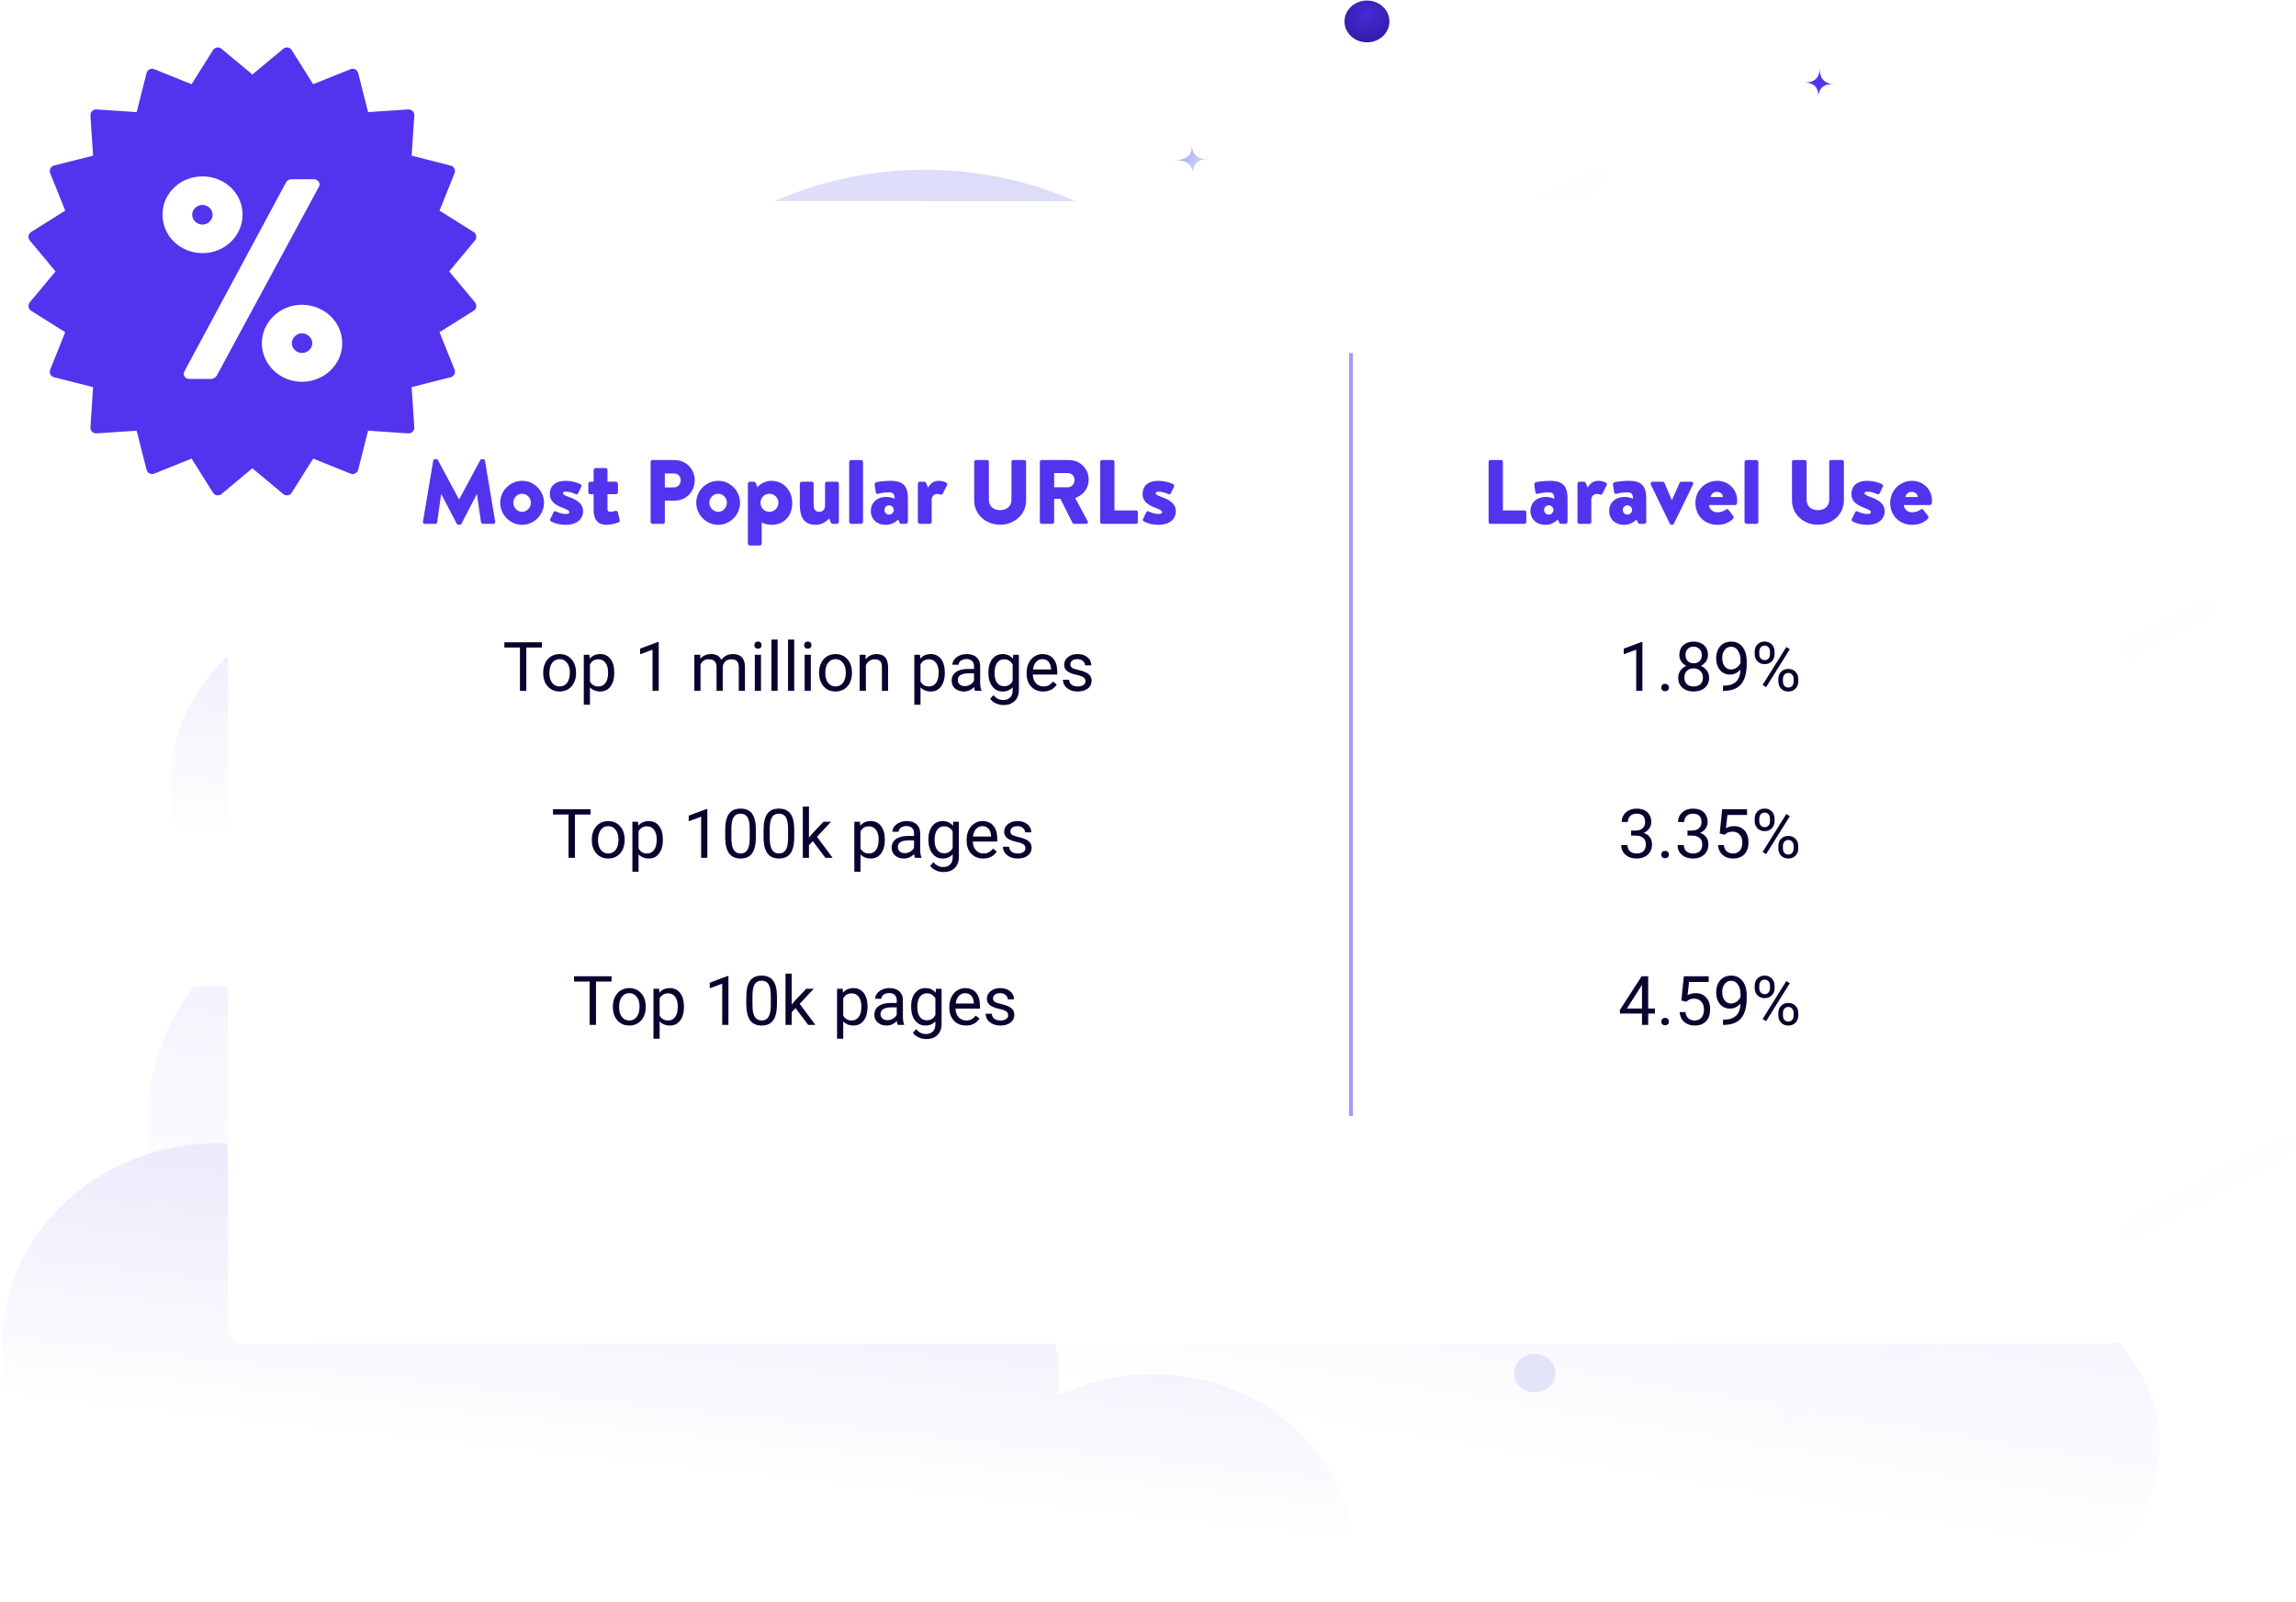 <?xml version="1.0" encoding="UTF-8"?> <svg xmlns="http://www.w3.org/2000/svg" width="605" height="422" viewBox="0 0 605 422" fill="none"><path d="M337.047 391.008C328.262 396.352 317.7 399.461 306.405 399.461C280.888 399.461 259.45 383.722 252.652 362.057C243.345 364.583 233.515 365.943 223.266 365.943C195.239 365.943 169.931 355.645 151.212 338.935C139.29 349.816 122.976 356.52 104.989 356.52C68.596 356.52 39 329.123 39 295.217C39 261.408 68.491 233.914 104.989 233.914C112.1 233.914 119.002 234.983 125.486 236.926C139.813 199.717 178.193 173 223.266 173C280.575 173 327.112 216.135 327.112 269.472C327.112 279.187 325.543 288.513 322.719 297.354C336.837 301.337 348.655 310.275 355.661 322.031C371.034 305.515 393.832 295.12 419.14 295.12C443.298 295.12 465.05 304.641 480.423 319.796C485.965 313.87 494.122 310.081 503.221 310.081C519.848 310.081 533.339 322.614 533.339 338.061C533.339 338.741 533.339 339.421 533.234 340.198C553.627 343.987 569 360.6 569 380.71C569 403.541 549.13 422 524.554 422C512.319 422 501.338 417.434 493.286 410.05L337.047 391.008Z" fill="url(#paint0_linear)"></path><path d="M353.773 135.377C357.44 135.377 360.412 132.615 360.412 129.209C360.412 125.803 357.44 123.042 353.773 123.042C350.106 123.042 347.133 125.803 347.133 129.209C347.133 132.615 350.106 135.377 353.773 135.377Z" fill="url(#paint1_radial)"></path><g opacity="0.1"><path opacity="0.1" d="M601.787 299.479C601.266 299.479 600.746 299.6 600.225 299.842L411.317 401.786C410.015 402.512 409.494 404.084 410.275 405.414C411.056 406.623 412.749 407.107 414.181 406.381L603.089 304.437C604.391 303.712 604.912 302.139 604.131 300.809C603.61 300.084 602.698 299.6 601.787 299.479Z" fill="url(#paint2_linear)"></path></g><g opacity="0.1"><path opacity="0.1" d="M420.951 44.437C420.43 44.437 419.909 44.558 419.388 44.8L230.35 146.744C229.048 147.47 228.527 149.042 229.308 150.372C230.09 151.581 231.782 152.065 233.214 151.339L422.122 49.395C423.424 48.67 423.945 47.098 423.164 45.767C422.773 44.921 421.862 44.558 420.951 44.437Z" fill="url(#paint3_linear)"></path></g><path fill-rule="evenodd" clip-rule="evenodd" d="M479.557 18C479.427 20.66 480.728 22.112 483.593 22.233C480.728 21.87 479.166 23.079 479.036 25.981C479.427 23.2 478.125 21.628 475 21.749C478.125 21.87 479.427 20.54 479.557 18Z" fill="#5333ED"></path><path fill-rule="evenodd" clip-rule="evenodd" d="M309.898 42.26C312.763 42.019 314.195 40.809 314.065 38.028C314.065 40.688 315.497 42.019 318.621 41.898C315.627 41.898 314.065 43.228 314.455 46.13C314.195 43.228 312.502 42.139 309.898 42.26Z" fill="url(#paint4_linear)"></path><path d="M395.304 306.977C395.565 306.493 395.304 305.888 394.784 305.526C394.263 305.284 393.612 305.526 393.221 306.009C392.961 306.493 393.221 307.098 393.742 307.46C394.393 307.702 395.044 307.581 395.304 306.977Z" fill="#5333ED" fill-opacity="0.4"></path><path d="M133.879 235.749C142.292 235.749 149.111 229.414 149.111 221.6C149.111 213.786 142.292 207.451 133.879 207.451C125.466 207.451 118.646 213.786 118.646 221.6C118.646 229.414 125.466 235.749 133.879 235.749Z" fill="#CBD0F7" fill-opacity="0.3"></path><path d="M357.158 414V411.581C357.158 384.251 333.202 362 303.779 362C294.535 362 285.943 364.177 278.392 367.925C278.912 365.991 279.173 364.056 279.173 362C279.173 347.005 266.154 334.912 250.01 334.912C244.932 334.912 240.245 336.121 236.079 338.177C224.232 302.865 188.82 277.228 146.898 277.228C125.416 277.228 105.757 284 90.004 295.246C87.661 291.256 83.234 288.595 78.027 288.595C70.475 288.595 64.487 294.279 64.487 301.172V301.535C62.143 301.293 59.8 301.172 57.456 301.172C26.08 301.172 0.562 324.874 0.562 354.018V414H357.158Z" fill="url(#paint5_linear)"></path><path d="M316.147 349.302C319.455 349.302 322.136 346.812 322.136 343.739C322.136 340.667 319.455 338.177 316.147 338.177C312.839 338.177 310.158 340.667 310.158 343.739C310.158 346.812 312.839 349.302 316.147 349.302Z" fill="url(#paint6_linear)"></path><path d="M257.691 225.591C260.064 225.591 261.987 223.804 261.987 221.6C261.987 219.396 260.064 217.609 257.691 217.609C255.318 217.609 253.395 219.396 253.395 221.6C253.395 223.804 255.318 225.591 257.691 225.591Z" fill="#CFCEF8" fill-opacity="0.4"></path><path d="M404.417 366.837C407.437 366.837 409.885 364.563 409.885 361.758C409.885 358.953 407.437 356.679 404.417 356.679C401.397 356.679 398.949 358.953 398.949 361.758C398.949 364.563 401.397 366.837 404.417 366.837Z" fill="#CBD0F7" fill-opacity="0.5"></path><path d="M345.269 239.271C337.43 244.039 328.005 246.813 317.926 246.813C295.155 246.813 276.024 232.768 269.958 213.435C261.653 215.689 252.88 216.903 243.735 216.903C218.724 216.903 196.14 207.713 179.436 192.802C168.797 202.512 154.239 208.494 138.187 208.494C105.711 208.494 79.301 184.046 79.301 153.789C79.301 123.619 105.618 99.084 138.187 99.084C144.533 99.084 150.692 100.038 156.478 101.771C169.263 68.567 203.513 44.726 243.735 44.726C294.875 44.726 336.404 83.219 336.404 130.814C336.404 139.484 335.004 147.807 332.484 155.696C345.083 159.251 355.628 167.227 361.881 177.717C375.599 162.979 395.943 153.702 418.527 153.702C440.085 153.702 459.496 162.198 473.214 175.723C478.16 170.434 485.439 167.053 493.559 167.053C508.397 167.053 520.435 178.237 520.435 192.022C520.435 192.628 520.435 193.235 520.342 193.929C538.54 197.31 552.258 212.135 552.258 230.081C552.258 250.454 534.527 266.927 512.596 266.927C501.678 266.927 491.879 262.852 484.693 256.263L345.269 239.271Z" fill="url(#paint7_linear)"></path><path d="M360.195 11.152C363.467 11.152 366.12 8.688 366.12 5.648C366.12 2.609 363.467 0.145 360.195 0.145C356.922 0.145 354.27 2.609 354.27 5.648C354.27 8.688 356.922 11.152 360.195 11.152Z" fill="url(#paint8_radial)"></path><g opacity="0.1"><path opacity="0.1" d="M581.517 157.592C581.052 157.592 580.587 157.7 580.122 157.916L411.546 248.888C410.384 249.536 409.919 250.939 410.617 252.126C411.314 253.205 412.824 253.636 414.102 252.989L582.678 162.017C583.84 161.369 584.305 159.966 583.608 158.779C583.143 158.132 582.33 157.7 581.517 157.592Z" fill="url(#paint9_linear)"></path></g><path d="M363.216 259.788V257.629C363.216 233.241 341.839 213.384 315.582 213.384C307.333 213.384 299.666 215.327 292.927 218.672C293.392 216.945 293.624 215.219 293.624 213.384C293.624 200.003 282.006 189.211 267.6 189.211C263.069 189.211 258.886 190.29 255.169 192.125C244.596 160.614 212.996 137.736 175.586 137.736C156.416 137.736 138.873 143.779 124.815 153.815C122.724 150.254 118.774 147.88 114.127 147.88C107.388 147.88 102.044 152.952 102.044 159.103V159.427C99.953 159.211 97.862 159.103 95.77 159.103C67.771 159.103 45 180.254 45 206.262V259.788H363.216Z" fill="url(#paint10_linear)"></path><g filter="url(#filter0_dd)"><rect x="60" y="43" width="500" height="301" rx="4" fill="white"></rect></g><path d="M111.442 137.472C111.394 137.784 111.61 138 111.898 138H114.73C114.97 138 115.162 137.808 115.186 137.616L116.242 130.2H116.29L120.346 137.976C120.418 138.12 120.61 138.24 120.754 138.24H121.186C121.306 138.24 121.522 138.12 121.594 137.976L125.626 130.2H125.674L126.754 137.616C126.778 137.808 126.994 138 127.21 138H130.042C130.33 138 130.546 137.784 130.498 137.472L127.786 121.344C127.762 121.128 127.546 120.96 127.354 120.96H126.97C126.85 120.96 126.634 121.056 126.562 121.2L120.994 131.568H120.946L115.378 121.2C115.306 121.056 115.09 120.96 114.97 120.96H114.586C114.394 120.96 114.178 121.128 114.154 121.344L111.442 137.472ZM131.801 132.432C131.801 135.6 134.417 138.264 137.585 138.264C140.753 138.264 143.345 135.6 143.345 132.432C143.345 129.312 140.753 126.672 137.585 126.672C134.417 126.672 131.801 129.312 131.801 132.432ZM135.257 132.432C135.257 131.16 136.289 130.08 137.585 130.08C138.857 130.08 139.889 131.16 139.889 132.432C139.889 133.728 138.857 134.832 137.585 134.832C136.289 134.832 135.257 133.728 135.257 132.432ZM149.131 138.264C152.083 138.264 153.643 136.656 153.643 134.736C153.643 132.504 151.819 131.616 149.587 130.8C148.795 130.512 148.339 130.272 148.339 129.984C148.339 129.696 148.507 129.528 149.131 129.528C150.019 129.528 150.979 129.84 151.723 130.2C151.939 130.296 152.227 130.2 152.299 130.008L153.163 128.232C153.307 127.944 153.163 127.656 152.875 127.512C152.035 127.08 150.523 126.672 149.083 126.672C146.203 126.672 144.883 128.136 144.883 130.128C144.883 131.904 145.987 132.888 148.123 133.728C149.419 134.232 150.019 134.52 150.019 134.88C150.019 135.144 149.899 135.408 149.179 135.408C148.171 135.408 147.331 135.144 146.443 134.712C146.203 134.592 145.939 134.76 145.867 134.952L144.979 136.776C144.859 137.016 144.931 137.208 145.171 137.352C145.891 137.784 147.331 138.264 149.131 138.264ZM156.419 134.4C156.419 136.92 157.643 138.264 159.755 138.264C160.931 138.264 162.179 137.952 162.923 137.64C163.235 137.496 163.355 137.352 163.283 137.016L162.803 134.928C162.731 134.64 162.467 134.52 162.179 134.592C161.915 134.664 161.195 134.832 160.811 134.832C160.331 134.832 160.067 134.592 160.067 134.064V130.2H162.299C162.587 130.2 162.827 129.96 162.827 129.672V127.44C162.827 127.128 162.587 126.912 162.299 126.912H160.067V123.84C160.067 123.552 159.851 123.312 159.587 123.312H156.947C156.659 123.312 156.419 123.552 156.419 123.84V126.912H155.507C155.243 126.912 155.027 127.128 155.027 127.44V129.672C155.027 129.96 155.243 130.2 155.507 130.2H156.419V134.4ZM171.439 137.544C171.439 137.784 171.631 138 171.895 138H174.727C174.967 138 175.183 137.784 175.183 137.544V131.904H177.703C180.847 131.904 183.055 129.48 183.055 126.504C183.055 123.6 180.847 121.2 177.679 121.2H171.895C171.631 121.2 171.439 121.416 171.439 121.656V137.544ZM175.183 128.4V124.728H177.607C178.639 124.728 179.359 125.496 179.359 126.504C179.359 127.584 178.639 128.4 177.607 128.4H175.183ZM183.458 132.432C183.458 135.6 186.074 138.264 189.242 138.264C192.41 138.264 195.002 135.6 195.002 132.432C195.002 129.312 192.41 126.672 189.242 126.672C186.074 126.672 183.458 129.312 183.458 132.432ZM186.914 132.432C186.914 131.16 187.946 130.08 189.242 130.08C190.514 130.08 191.546 131.16 191.546 132.432C191.546 133.728 190.514 134.832 189.242 134.832C187.946 134.832 186.914 133.728 186.914 132.432ZM200.715 137.616C201.075 137.88 202.203 138.264 203.283 138.264C206.235 138.264 208.755 136.344 208.755 132.432C208.755 129.264 206.427 126.672 203.307 126.672C200.859 126.672 199.563 128.376 199.563 128.376L199.251 127.464C199.155 127.176 198.939 126.912 198.675 126.912H197.595C197.307 126.912 197.067 127.176 197.067 127.44V143.184C197.067 143.472 197.307 143.712 197.595 143.712H200.187C200.475 143.712 200.715 143.472 200.715 143.184V137.616ZM200.403 132.456C200.403 131.136 201.387 130.08 202.755 130.08C204.075 130.08 205.107 131.136 205.107 132.456C205.107 133.8 204.075 134.832 202.755 134.832C201.387 134.832 200.403 133.8 200.403 132.456ZM210.752 132.984C210.752 136.128 211.76 138.264 215 138.264C216.656 138.264 217.832 137.28 218.504 136.584L218.888 137.616C218.984 137.808 219.176 138 219.416 138H220.52C220.808 138 221.048 137.76 221.048 137.472V127.44C221.048 127.128 220.808 126.912 220.52 126.912H218C217.736 126.912 217.4 126.984 217.4 127.44V133.104C217.4 134.088 216.968 134.832 215.888 134.832C214.76 134.832 214.4 134.16 214.4 132.912V127.44C214.4 127.128 214.16 126.912 213.872 126.912H211.256C210.992 126.912 210.752 127.128 210.752 127.44V132.984ZM223.763 137.472C223.763 137.76 224.003 138 224.291 138H226.883C227.171 138 227.411 137.76 227.411 137.472V121.728C227.411 121.464 227.171 121.2 226.883 121.2H224.291C224.003 121.2 223.763 121.464 223.763 121.728V137.472ZM229.466 134.616C229.466 136.824 231.122 138.264 233.306 138.264C235.058 138.264 235.994 137.472 236.666 136.896L237.026 137.64C237.17 137.952 237.362 138 237.53 138H238.706C238.97 138 239.234 137.76 239.234 137.472V131.352C239.234 128.064 238.034 126.672 234.602 126.672C233.114 126.672 231.17 126.936 230.906 127.032C230.666 127.104 230.402 127.32 230.474 127.8L230.738 129.504C230.786 129.912 230.978 130.224 231.41 130.08C232.13 129.864 233.426 129.696 234.194 129.696C235.49 129.696 235.73 130.32 235.73 131.4C235.73 131.4 234.794 130.92 233.546 130.92C231.026 130.92 229.466 132.48 229.466 134.616ZM233.042 134.352C233.042 133.704 233.594 133.128 234.266 133.128C234.938 133.128 235.514 133.704 235.514 134.352C235.514 135.024 234.938 135.576 234.266 135.576C233.594 135.576 233.042 135.024 233.042 134.352ZM241.856 137.472C241.856 137.76 242.096 138 242.384 138H244.904C245.312 138 245.504 137.808 245.504 137.472V131.664C245.504 130.728 246.128 130.128 246.968 130.128C247.208 130.128 247.616 130.224 247.808 130.296C248.12 130.416 248.312 130.248 248.432 130.032L249.536 127.848C249.656 127.632 249.656 127.392 249.464 127.248C249.056 126.936 248.312 126.672 247.304 126.672C245.864 126.672 245.024 127.584 244.544 128.472L244.04 127.248C243.968 127.056 243.824 126.912 243.536 126.912H242.384C242.096 126.912 241.856 127.128 241.856 127.44V137.472ZM256.701 131.856C256.701 135.504 259.749 138.24 263.517 138.24C267.309 138.24 270.381 135.504 270.381 131.856V121.656C270.381 121.416 270.165 121.2 269.925 121.2H266.973C266.709 121.2 266.517 121.416 266.517 121.656V131.664C266.517 133.416 265.245 134.4 263.517 134.4C261.813 134.4 260.565 133.416 260.565 131.664V121.656C260.565 121.416 260.373 121.2 260.109 121.2H257.157C256.917 121.2 256.701 121.416 256.701 121.656V131.856ZM274.001 137.544C274.001 137.784 274.193 138 274.457 138H277.313C277.553 138 277.769 137.784 277.769 137.544V131.424H279.425L282.617 137.784C282.665 137.88 282.809 138 283.001 138H286.193C286.601 138 286.769 137.616 286.601 137.304L283.313 131.208C285.545 130.368 286.865 128.592 286.865 126.384C286.865 123.528 284.681 121.2 281.633 121.2H274.457C274.193 121.2 274.001 121.416 274.001 121.656V137.544ZM277.769 128.376V124.632H281.321C282.305 124.632 283.145 125.328 283.145 126.456C283.145 127.584 282.305 128.376 281.321 128.376H277.769ZM289.892 137.544C289.892 137.784 290.084 138 290.348 138H299.372C299.636 138 299.828 137.784 299.828 137.544V134.928C299.828 134.688 299.636 134.472 299.372 134.472H293.66V121.656C293.66 121.416 293.444 121.2 293.204 121.2H290.348C290.084 121.2 289.892 121.416 289.892 121.656V137.544ZM305.318 138.264C308.27 138.264 309.83 136.656 309.83 134.736C309.83 132.504 308.006 131.616 305.774 130.8C304.982 130.512 304.526 130.272 304.526 129.984C304.526 129.696 304.694 129.528 305.318 129.528C306.206 129.528 307.166 129.84 307.91 130.2C308.126 130.296 308.414 130.2 308.486 130.008L309.35 128.232C309.494 127.944 309.35 127.656 309.062 127.512C308.222 127.08 306.71 126.672 305.27 126.672C302.39 126.672 301.07 128.136 301.07 130.128C301.07 131.904 302.174 132.888 304.31 133.728C305.606 134.232 306.206 134.52 306.206 134.88C306.206 135.144 306.086 135.408 305.366 135.408C304.358 135.408 303.518 135.144 302.63 134.712C302.39 134.592 302.126 134.76 302.054 134.952L301.166 136.776C301.046 137.016 301.118 137.208 301.358 137.352C302.078 137.784 303.518 138.264 305.318 138.264Z" fill="#5333ED"></path><path d="M142.798 170.592H138.685V182H137.006V170.592H132.901V169.203H142.798V170.592ZM143.132 177.157C143.132 176.226 143.313 175.388 143.677 174.643C144.046 173.899 144.556 173.325 145.206 172.921C145.862 172.517 146.609 172.314 147.447 172.314C148.742 172.314 149.788 172.763 150.585 173.659C151.388 174.556 151.789 175.748 151.789 177.236V177.351C151.789 178.276 151.61 179.108 151.253 179.847C150.901 180.579 150.395 181.15 149.732 181.56C149.076 181.971 148.32 182.176 147.465 182.176C146.176 182.176 145.13 181.727 144.327 180.831C143.53 179.935 143.132 178.748 143.132 177.271V177.157ZM144.767 177.351C144.767 178.405 145.01 179.252 145.496 179.891C145.988 180.529 146.645 180.849 147.465 180.849C148.291 180.849 148.947 180.526 149.434 179.882C149.92 179.231 150.163 178.323 150.163 177.157C150.163 176.114 149.914 175.27 149.416 174.626C148.924 173.976 148.268 173.65 147.447 173.65C146.645 173.65 145.997 173.97 145.505 174.608C145.013 175.247 144.767 176.161 144.767 177.351ZM161.861 177.351C161.861 178.798 161.53 179.964 160.868 180.849C160.206 181.733 159.31 182.176 158.179 182.176C157.024 182.176 156.116 181.81 155.454 181.077V185.656H153.828V172.49H155.313L155.393 173.545C156.055 172.725 156.975 172.314 158.152 172.314C159.295 172.314 160.197 172.745 160.859 173.606C161.527 174.468 161.861 175.666 161.861 177.201V177.351ZM160.235 177.166C160.235 176.094 160.007 175.247 159.55 174.626C159.093 174.005 158.466 173.694 157.669 173.694C156.685 173.694 155.946 174.131 155.454 175.004V179.548C155.94 180.415 156.685 180.849 157.687 180.849C158.466 180.849 159.084 180.541 159.541 179.926C160.004 179.305 160.235 178.385 160.235 177.166ZM173.577 182H171.942V171.163L168.664 172.367V170.891L173.322 169.142H173.577V182ZM184.502 172.49L184.546 173.545C185.243 172.725 186.184 172.314 187.367 172.314C188.697 172.314 189.603 172.824 190.083 173.844C190.399 173.387 190.81 173.018 191.313 172.736C191.823 172.455 192.424 172.314 193.115 172.314C195.201 172.314 196.262 173.419 196.297 175.628V182H194.671V175.725C194.671 175.045 194.516 174.538 194.205 174.204C193.895 173.864 193.373 173.694 192.641 173.694C192.037 173.694 191.536 173.876 191.138 174.239C190.739 174.597 190.508 175.08 190.443 175.689V182H188.809V175.768C188.809 174.386 188.132 173.694 186.778 173.694C185.712 173.694 184.982 174.148 184.59 175.057V182H182.964V172.49H184.502ZM200.524 182H198.898V172.49H200.524V182ZM198.767 169.968C198.767 169.704 198.846 169.481 199.004 169.3C199.168 169.118 199.408 169.027 199.725 169.027C200.041 169.027 200.281 169.118 200.445 169.3C200.609 169.481 200.691 169.704 200.691 169.968C200.691 170.231 200.609 170.451 200.445 170.627C200.281 170.803 200.041 170.891 199.725 170.891C199.408 170.891 199.168 170.803 199.004 170.627C198.846 170.451 198.767 170.231 198.767 169.968ZM204.901 182H203.275V168.5H204.901V182ZM209.278 182H207.652V168.5H209.278V182ZM213.655 182H212.029V172.49H213.655V182ZM211.897 169.968C211.897 169.704 211.977 169.481 212.135 169.3C212.299 169.118 212.539 169.027 212.855 169.027C213.172 169.027 213.412 169.118 213.576 169.3C213.74 169.481 213.822 169.704 213.822 169.968C213.822 170.231 213.74 170.451 213.576 170.627C213.412 170.803 213.172 170.891 212.855 170.891C212.539 170.891 212.299 170.803 212.135 170.627C211.977 170.451 211.897 170.231 211.897 169.968ZM215.835 177.157C215.835 176.226 216.017 175.388 216.38 174.643C216.749 173.899 217.259 173.325 217.909 172.921C218.565 172.517 219.312 172.314 220.15 172.314C221.445 172.314 222.491 172.763 223.288 173.659C224.091 174.556 224.492 175.748 224.492 177.236V177.351C224.492 178.276 224.313 179.108 223.956 179.847C223.604 180.579 223.098 181.15 222.436 181.56C221.779 181.971 221.023 182.176 220.168 182.176C218.879 182.176 217.833 181.727 217.03 180.831C216.233 179.935 215.835 178.748 215.835 177.271V177.157ZM217.47 177.351C217.47 178.405 217.713 179.252 218.199 179.891C218.691 180.529 219.348 180.849 220.168 180.849C220.994 180.849 221.65 180.526 222.137 179.882C222.623 179.231 222.866 178.323 222.866 177.157C222.866 176.114 222.617 175.27 222.119 174.626C221.627 173.976 220.971 173.65 220.15 173.65C219.348 173.65 218.7 173.97 218.208 174.608C217.716 175.247 217.47 176.161 217.47 177.351ZM228.069 172.49L228.122 173.685C228.849 172.771 229.798 172.314 230.97 172.314C232.979 172.314 233.993 173.448 234.011 175.716V182H232.385V175.707C232.379 175.021 232.221 174.515 231.91 174.186C231.605 173.858 231.128 173.694 230.478 173.694C229.95 173.694 229.487 173.835 229.089 174.116C228.69 174.397 228.38 174.767 228.157 175.224V182H226.531V172.49H228.069ZM248.961 177.351C248.961 178.798 248.63 179.964 247.968 180.849C247.306 181.733 246.409 182.176 245.278 182.176C244.124 182.176 243.216 181.81 242.554 181.077V185.656H240.928V172.49H242.413L242.492 173.545C243.154 172.725 244.074 172.314 245.252 172.314C246.395 172.314 247.297 172.745 247.959 173.606C248.627 174.468 248.961 175.666 248.961 177.201V177.351ZM247.335 177.166C247.335 176.094 247.106 175.247 246.649 174.626C246.192 174.005 245.565 173.694 244.769 173.694C243.784 173.694 243.046 174.131 242.554 175.004V179.548C243.04 180.415 243.784 180.849 244.786 180.849C245.565 180.849 246.184 180.541 246.641 179.926C247.104 179.305 247.335 178.385 247.335 177.166ZM256.906 182C256.812 181.812 256.736 181.478 256.678 180.998C255.922 181.783 255.02 182.176 253.971 182.176C253.033 182.176 252.263 181.912 251.659 181.385C251.062 180.852 250.763 180.178 250.763 179.363C250.763 178.373 251.138 177.605 251.888 177.06C252.644 176.51 253.704 176.234 255.069 176.234H256.651V175.487C256.651 174.919 256.481 174.468 256.142 174.134C255.802 173.794 255.301 173.624 254.639 173.624C254.059 173.624 253.572 173.77 253.18 174.063C252.787 174.356 252.591 174.711 252.591 175.127H250.956C250.956 174.652 251.123 174.195 251.457 173.756C251.797 173.31 252.254 172.959 252.828 172.701C253.408 172.443 254.044 172.314 254.735 172.314C255.831 172.314 256.689 172.59 257.311 173.141C257.932 173.685 258.254 174.438 258.277 175.399V179.776C258.277 180.649 258.389 181.344 258.611 181.859V182H256.906ZM254.208 180.761C254.718 180.761 255.201 180.629 255.658 180.365C256.115 180.102 256.446 179.759 256.651 179.337V177.386H255.377C253.385 177.386 252.389 177.969 252.389 179.135C252.389 179.644 252.559 180.043 252.898 180.33C253.238 180.617 253.675 180.761 254.208 180.761ZM260.439 177.166C260.439 175.684 260.782 174.506 261.468 173.633C262.153 172.754 263.062 172.314 264.192 172.314C265.353 172.314 266.258 172.725 266.908 173.545L266.987 172.49H268.473V181.771C268.473 183.002 268.106 183.972 267.374 184.681C266.647 185.39 265.669 185.744 264.438 185.744C263.753 185.744 263.082 185.598 262.426 185.305C261.77 185.012 261.269 184.61 260.923 184.101L261.767 183.125C262.464 183.986 263.316 184.417 264.324 184.417C265.115 184.417 265.73 184.194 266.17 183.749C266.615 183.304 266.838 182.677 266.838 181.868V181.051C266.188 181.801 265.3 182.176 264.175 182.176C263.062 182.176 262.159 181.727 261.468 180.831C260.782 179.935 260.439 178.713 260.439 177.166ZM262.074 177.351C262.074 178.423 262.294 179.267 262.733 179.882C263.173 180.491 263.788 180.796 264.579 180.796C265.604 180.796 266.357 180.33 266.838 179.398V175.057C266.34 174.148 265.593 173.694 264.597 173.694C263.806 173.694 263.188 174.002 262.742 174.617C262.297 175.232 262.074 176.143 262.074 177.351ZM274.88 182.176C273.591 182.176 272.542 181.754 271.733 180.91C270.925 180.06 270.521 178.927 270.521 177.509V177.21C270.521 176.267 270.699 175.426 271.057 174.687C271.42 173.943 271.924 173.363 272.568 172.947C273.219 172.525 273.922 172.314 274.678 172.314C275.914 172.314 276.875 172.722 277.561 173.536C278.246 174.351 278.589 175.517 278.589 177.034V177.711H272.146C272.17 178.648 272.442 179.407 272.964 179.987C273.491 180.561 274.159 180.849 274.968 180.849C275.542 180.849 276.028 180.731 276.427 180.497C276.825 180.263 277.174 179.952 277.473 179.565L278.466 180.339C277.669 181.563 276.474 182.176 274.88 182.176ZM274.678 173.65C274.021 173.65 273.471 173.891 273.025 174.371C272.58 174.846 272.305 175.514 272.199 176.375H276.963V176.252C276.916 175.426 276.693 174.787 276.295 174.336C275.896 173.879 275.357 173.65 274.678 173.65ZM286.016 179.477C286.016 179.038 285.849 178.698 285.515 178.458C285.187 178.212 284.609 178.001 283.783 177.825C282.963 177.649 282.31 177.438 281.823 177.192C281.343 176.946 280.985 176.653 280.751 176.313C280.522 175.974 280.408 175.569 280.408 175.101C280.408 174.321 280.736 173.662 281.393 173.123C282.055 172.584 282.898 172.314 283.924 172.314C285.002 172.314 285.875 172.593 286.543 173.149C287.217 173.706 287.554 174.418 287.554 175.285H285.919C285.919 174.84 285.729 174.456 285.348 174.134C284.973 173.811 284.498 173.65 283.924 173.65C283.332 173.65 282.869 173.779 282.535 174.037C282.201 174.295 282.034 174.632 282.034 175.048C282.034 175.44 282.189 175.736 282.5 175.935C282.811 176.135 283.37 176.325 284.179 176.507C284.993 176.688 285.652 176.905 286.156 177.157C286.66 177.409 287.032 177.714 287.272 178.071C287.519 178.423 287.642 178.853 287.642 179.363C287.642 180.213 287.302 180.895 286.622 181.411C285.942 181.921 285.061 182.176 283.977 182.176C283.215 182.176 282.541 182.041 281.955 181.771C281.369 181.502 280.909 181.127 280.575 180.646C280.247 180.16 280.083 179.636 280.083 179.073H281.709C281.738 179.618 281.955 180.052 282.359 180.374C282.77 180.69 283.309 180.849 283.977 180.849C284.592 180.849 285.084 180.726 285.453 180.479C285.828 180.227 286.016 179.893 286.016 179.477Z" fill="#0C022F"></path><path d="M155.606 214.592H151.493V226H149.814V214.592H145.71V213.203H155.606V214.592ZM155.94 221.157C155.94 220.226 156.122 219.388 156.485 218.643C156.854 217.899 157.364 217.325 158.015 216.921C158.671 216.517 159.418 216.314 160.256 216.314C161.551 216.314 162.597 216.763 163.394 217.659C164.196 218.556 164.598 219.748 164.598 221.236V221.351C164.598 222.276 164.419 223.108 164.062 223.847C163.71 224.579 163.203 225.15 162.541 225.56C161.885 225.971 161.129 226.176 160.273 226.176C158.984 226.176 157.938 225.727 157.136 224.831C156.339 223.935 155.94 222.748 155.94 221.271V221.157ZM157.575 221.351C157.575 222.405 157.818 223.252 158.305 223.891C158.797 224.529 159.453 224.849 160.273 224.849C161.1 224.849 161.756 224.526 162.242 223.882C162.729 223.231 162.972 222.323 162.972 221.157C162.972 220.114 162.723 219.27 162.225 218.626C161.732 217.976 161.076 217.65 160.256 217.65C159.453 217.65 158.806 217.97 158.313 218.608C157.821 219.247 157.575 220.161 157.575 221.351ZM174.67 221.351C174.67 222.798 174.339 223.964 173.677 224.849C173.015 225.733 172.118 226.176 170.987 226.176C169.833 226.176 168.925 225.81 168.263 225.077V229.656H166.637V216.49H168.122L168.201 217.545C168.863 216.725 169.783 216.314 170.961 216.314C172.104 216.314 173.006 216.745 173.668 217.606C174.336 218.468 174.67 219.666 174.67 221.201V221.351ZM173.044 221.166C173.044 220.094 172.815 219.247 172.358 218.626C171.901 218.005 171.274 217.694 170.478 217.694C169.493 217.694 168.755 218.131 168.263 219.004V223.548C168.749 224.415 169.493 224.849 170.495 224.849C171.274 224.849 171.893 224.541 172.35 223.926C172.812 223.305 173.044 222.385 173.044 221.166ZM186.386 226H184.751V215.163L181.473 216.367V214.891L186.131 213.142H186.386V226ZM199.174 220.542C199.174 222.446 198.849 223.861 198.198 224.787C197.548 225.713 196.531 226.176 195.148 226.176C193.783 226.176 192.772 225.725 192.116 224.822C191.46 223.914 191.12 222.56 191.097 220.762V218.591C191.097 216.71 191.422 215.312 192.072 214.398C192.723 213.484 193.742 213.027 195.131 213.027C196.508 213.027 197.521 213.47 198.172 214.354C198.822 215.233 199.156 216.593 199.174 218.433V220.542ZM197.548 218.318C197.548 216.941 197.354 215.939 196.968 215.312C196.581 214.68 195.969 214.363 195.131 214.363C194.299 214.363 193.692 214.677 193.312 215.304C192.931 215.931 192.734 216.894 192.723 218.195V220.797C192.723 222.18 192.922 223.202 193.32 223.864C193.725 224.52 194.334 224.849 195.148 224.849C195.951 224.849 196.546 224.538 196.933 223.917C197.325 223.296 197.53 222.317 197.548 220.981V218.318ZM209.281 220.542C209.281 222.446 208.956 223.861 208.306 224.787C207.655 225.713 206.639 226.176 205.256 226.176C203.891 226.176 202.88 225.725 202.224 224.822C201.567 223.914 201.228 222.56 201.204 220.762V218.591C201.204 216.71 201.529 215.312 202.18 214.398C202.83 213.484 203.85 213.027 205.238 213.027C206.615 213.027 207.629 213.47 208.279 214.354C208.93 215.233 209.264 216.593 209.281 218.433V220.542ZM207.655 218.318C207.655 216.941 207.462 215.939 207.075 215.312C206.688 214.68 206.076 214.363 205.238 214.363C204.406 214.363 203.8 214.677 203.419 215.304C203.038 215.931 202.842 216.894 202.83 218.195V220.797C202.83 222.18 203.029 223.202 203.428 223.864C203.832 224.52 204.441 224.849 205.256 224.849C206.059 224.849 206.653 224.538 207.04 223.917C207.433 223.296 207.638 222.317 207.655 220.981V218.318ZM214.186 221.597L213.166 222.66V226H211.54V212.5H213.166V220.665L214.036 219.619L216.998 216.49H218.976L215.275 220.463L219.406 226H217.499L214.186 221.597ZM233.152 221.351C233.152 222.798 232.821 223.964 232.159 224.849C231.497 225.733 230.601 226.176 229.47 226.176C228.315 226.176 227.407 225.81 226.745 225.077V229.656H225.119V216.49H226.604L226.684 217.545C227.346 216.725 228.266 216.314 229.443 216.314C230.586 216.314 231.488 216.745 232.15 217.606C232.818 218.468 233.152 219.666 233.152 221.201V221.351ZM231.526 221.166C231.526 220.094 231.298 219.247 230.841 218.626C230.384 218.005 229.757 217.694 228.96 217.694C227.976 217.694 227.237 218.131 226.745 219.004V223.548C227.231 224.415 227.976 224.849 228.978 224.849C229.757 224.849 230.375 224.541 230.832 223.926C231.295 223.305 231.526 222.385 231.526 221.166ZM241.098 226C241.004 225.812 240.928 225.478 240.869 224.998C240.113 225.783 239.211 226.176 238.162 226.176C237.225 226.176 236.454 225.912 235.851 225.385C235.253 224.852 234.954 224.178 234.954 223.363C234.954 222.373 235.329 221.605 236.079 221.06C236.835 220.51 237.896 220.234 239.261 220.234H240.843V219.487C240.843 218.919 240.673 218.468 240.333 218.134C239.993 217.794 239.492 217.624 238.83 217.624C238.25 217.624 237.764 217.77 237.371 218.063C236.979 218.356 236.782 218.711 236.782 219.127H235.147C235.147 218.652 235.314 218.195 235.648 217.756C235.988 217.31 236.445 216.959 237.02 216.701C237.6 216.443 238.235 216.314 238.927 216.314C240.022 216.314 240.881 216.59 241.502 217.141C242.123 217.685 242.445 218.438 242.469 219.399V223.776C242.469 224.649 242.58 225.344 242.803 225.859V226H241.098ZM238.399 224.761C238.909 224.761 239.393 224.629 239.85 224.365C240.307 224.102 240.638 223.759 240.843 223.337V221.386H239.568C237.576 221.386 236.58 221.969 236.58 223.135C236.58 223.644 236.75 224.043 237.09 224.33C237.43 224.617 237.866 224.761 238.399 224.761ZM244.631 221.166C244.631 219.684 244.974 218.506 245.659 217.633C246.345 216.754 247.253 216.314 248.384 216.314C249.544 216.314 250.449 216.725 251.1 217.545L251.179 216.49H252.664V225.771C252.664 227.002 252.298 227.972 251.565 228.681C250.839 229.39 249.86 229.744 248.63 229.744C247.944 229.744 247.273 229.598 246.617 229.305C245.961 229.012 245.46 228.61 245.114 228.101L245.958 227.125C246.655 227.986 247.508 228.417 248.516 228.417C249.307 228.417 249.922 228.194 250.361 227.749C250.807 227.304 251.029 226.677 251.029 225.868V225.051C250.379 225.801 249.491 226.176 248.366 226.176C247.253 226.176 246.351 225.727 245.659 224.831C244.974 223.935 244.631 222.713 244.631 221.166ZM246.266 221.351C246.266 222.423 246.485 223.267 246.925 223.882C247.364 224.491 247.979 224.796 248.771 224.796C249.796 224.796 250.549 224.33 251.029 223.398V219.057C250.531 218.148 249.784 217.694 248.788 217.694C247.997 217.694 247.379 218.002 246.934 218.617C246.488 219.232 246.266 220.143 246.266 221.351ZM259.071 226.176C257.782 226.176 256.733 225.754 255.925 224.91C255.116 224.06 254.712 222.927 254.712 221.509V221.21C254.712 220.267 254.891 219.426 255.248 218.687C255.611 217.943 256.115 217.363 256.76 216.947C257.41 216.525 258.113 216.314 258.869 216.314C260.105 216.314 261.066 216.722 261.752 217.536C262.438 218.351 262.78 219.517 262.78 221.034V221.711H256.338C256.361 222.648 256.634 223.407 257.155 223.987C257.683 224.561 258.351 224.849 259.159 224.849C259.733 224.849 260.22 224.731 260.618 224.497C261.017 224.263 261.365 223.952 261.664 223.565L262.657 224.339C261.86 225.563 260.665 226.176 259.071 226.176ZM258.869 217.65C258.213 217.65 257.662 217.891 257.217 218.371C256.771 218.846 256.496 219.514 256.391 220.375H261.154V220.252C261.107 219.426 260.885 218.787 260.486 218.336C260.088 217.879 259.549 217.65 258.869 217.65ZM270.207 223.477C270.207 223.038 270.04 222.698 269.706 222.458C269.378 222.212 268.801 222.001 267.975 221.825C267.154 221.649 266.501 221.438 266.015 221.192C265.534 220.946 265.177 220.653 264.942 220.313C264.714 219.974 264.6 219.569 264.6 219.101C264.6 218.321 264.928 217.662 265.584 217.123C266.246 216.584 267.09 216.314 268.115 216.314C269.193 216.314 270.066 216.593 270.734 217.149C271.408 217.706 271.745 218.418 271.745 219.285H270.11C270.11 218.84 269.92 218.456 269.539 218.134C269.164 217.811 268.689 217.65 268.115 217.65C267.523 217.65 267.061 217.779 266.727 218.037C266.393 218.295 266.226 218.632 266.226 219.048C266.226 219.44 266.381 219.736 266.691 219.935C267.002 220.135 267.562 220.325 268.37 220.507C269.185 220.688 269.844 220.905 270.348 221.157C270.852 221.409 271.224 221.714 271.464 222.071C271.71 222.423 271.833 222.853 271.833 223.363C271.833 224.213 271.493 224.895 270.813 225.411C270.134 225.921 269.252 226.176 268.168 226.176C267.406 226.176 266.732 226.041 266.146 225.771C265.561 225.502 265.101 225.127 264.767 224.646C264.438 224.16 264.274 223.636 264.274 223.073H265.9C265.93 223.618 266.146 224.052 266.551 224.374C266.961 224.69 267.5 224.849 268.168 224.849C268.783 224.849 269.275 224.726 269.645 224.479C270.02 224.227 270.207 223.893 270.207 223.477Z" fill="#0C022F"></path><path d="M161.16 258.592H157.047V270H155.368V258.592H151.264V257.203H161.16V258.592ZM161.494 265.157C161.494 264.226 161.676 263.388 162.039 262.643C162.408 261.899 162.918 261.325 163.568 260.921C164.225 260.517 164.972 260.314 165.81 260.314C167.104 260.314 168.15 260.763 168.947 261.659C169.75 262.556 170.151 263.748 170.151 265.236V265.351C170.151 266.276 169.973 267.108 169.615 267.847C169.264 268.579 168.757 269.15 168.095 269.56C167.438 269.971 166.683 270.176 165.827 270.176C164.538 270.176 163.492 269.727 162.689 268.831C161.893 267.935 161.494 266.748 161.494 265.271V265.157ZM163.129 265.351C163.129 266.405 163.372 267.252 163.858 267.891C164.351 268.529 165.007 268.849 165.827 268.849C166.653 268.849 167.31 268.526 167.796 267.882C168.282 267.231 168.525 266.323 168.525 265.157C168.525 264.114 168.276 263.27 167.778 262.626C167.286 261.976 166.63 261.65 165.81 261.65C165.007 261.65 164.359 261.97 163.867 262.608C163.375 263.247 163.129 264.161 163.129 265.351ZM180.224 265.351C180.224 266.798 179.893 267.964 179.23 268.849C178.568 269.733 177.672 270.176 176.541 270.176C175.387 270.176 174.479 269.81 173.816 269.077V273.656H172.19V260.49H173.676L173.755 261.545C174.417 260.725 175.337 260.314 176.515 260.314C177.657 260.314 178.56 260.745 179.222 261.606C179.89 262.468 180.224 263.666 180.224 265.201V265.351ZM178.598 265.166C178.598 264.094 178.369 263.247 177.912 262.626C177.455 262.005 176.828 261.694 176.031 261.694C175.047 261.694 174.309 262.131 173.816 263.004V267.548C174.303 268.415 175.047 268.849 176.049 268.849C176.828 268.849 177.446 268.541 177.903 267.926C178.366 267.305 178.598 266.385 178.598 265.166ZM191.939 270H190.305V259.163L187.026 260.367V258.891L191.685 257.142H191.939V270ZM204.728 264.542C204.728 266.446 204.402 267.861 203.752 268.787C203.102 269.713 202.085 270.176 200.702 270.176C199.337 270.176 198.326 269.725 197.67 268.822C197.014 267.914 196.674 266.56 196.65 264.762V262.591C196.65 260.71 196.976 259.312 197.626 258.398C198.276 257.484 199.296 257.027 200.685 257.027C202.062 257.027 203.075 257.47 203.726 258.354C204.376 259.233 204.71 260.593 204.728 262.433V264.542ZM203.102 262.318C203.102 260.941 202.908 259.939 202.521 259.312C202.135 258.68 201.522 258.363 200.685 258.363C199.853 258.363 199.246 258.677 198.865 259.304C198.484 259.931 198.288 260.894 198.276 262.195V264.797C198.276 266.18 198.476 267.202 198.874 267.864C199.278 268.52 199.888 268.849 200.702 268.849C201.505 268.849 202.1 268.538 202.486 267.917C202.879 267.296 203.084 266.317 203.102 264.981V262.318ZM209.632 265.597L208.612 266.66V270H206.986V256.5H208.612V264.665L209.482 263.619L212.444 260.49H214.422L210.722 264.463L214.853 270H212.945L209.632 265.597ZM228.599 265.351C228.599 266.798 228.268 267.964 227.605 268.849C226.943 269.733 226.047 270.176 224.916 270.176C223.762 270.176 222.854 269.81 222.191 269.077V273.656H220.565V260.49H222.051L222.13 261.545C222.792 260.725 223.712 260.314 224.89 260.314C226.032 260.314 226.935 260.745 227.597 261.606C228.265 262.468 228.599 263.666 228.599 265.201V265.351ZM226.973 265.166C226.973 264.094 226.744 263.247 226.287 262.626C225.83 262.005 225.203 261.694 224.406 261.694C223.422 261.694 222.684 262.131 222.191 263.004V267.548C222.678 268.415 223.422 268.849 224.424 268.849C225.203 268.849 225.821 268.541 226.278 267.926C226.741 267.305 226.973 266.385 226.973 265.166ZM236.544 270C236.45 269.812 236.374 269.478 236.315 268.998C235.56 269.783 234.657 270.176 233.608 270.176C232.671 270.176 231.9 269.912 231.297 269.385C230.699 268.852 230.4 268.178 230.4 267.363C230.4 266.373 230.775 265.605 231.525 265.06C232.281 264.51 233.342 264.234 234.707 264.234H236.289V263.487C236.289 262.919 236.119 262.468 235.779 262.134C235.439 261.794 234.938 261.624 234.276 261.624C233.696 261.624 233.21 261.77 232.817 262.063C232.425 262.356 232.229 262.711 232.229 263.127H230.594C230.594 262.652 230.761 262.195 231.095 261.756C231.435 261.31 231.892 260.959 232.466 260.701C233.046 260.443 233.682 260.314 234.373 260.314C235.469 260.314 236.327 260.59 236.948 261.141C237.569 261.685 237.892 262.438 237.915 263.399V267.776C237.915 268.649 238.026 269.344 238.249 269.859V270H236.544ZM233.846 268.761C234.355 268.761 234.839 268.629 235.296 268.365C235.753 268.102 236.084 267.759 236.289 267.337V265.386H235.015C233.022 265.386 232.026 265.969 232.026 267.135C232.026 267.644 232.196 268.043 232.536 268.33C232.876 268.617 233.312 268.761 233.846 268.761ZM240.077 265.166C240.077 263.684 240.42 262.506 241.105 261.633C241.791 260.754 242.699 260.314 243.83 260.314C244.99 260.314 245.896 260.725 246.546 261.545L246.625 260.49H248.11V269.771C248.11 271.002 247.744 271.972 247.012 272.681C246.285 273.39 245.307 273.744 244.076 273.744C243.391 273.744 242.72 273.598 242.063 273.305C241.407 273.012 240.906 272.61 240.561 272.101L241.404 271.125C242.102 271.986 242.954 272.417 243.962 272.417C244.753 272.417 245.368 272.194 245.808 271.749C246.253 271.304 246.476 270.677 246.476 269.868V269.051C245.825 269.801 244.938 270.176 243.812 270.176C242.699 270.176 241.797 269.727 241.105 268.831C240.42 267.935 240.077 266.713 240.077 265.166ZM241.712 265.351C241.712 266.423 241.932 267.267 242.371 267.882C242.811 268.491 243.426 268.796 244.217 268.796C245.242 268.796 245.995 268.33 246.476 267.398V263.057C245.978 262.148 245.23 261.694 244.234 261.694C243.443 261.694 242.825 262.002 242.38 262.617C241.935 263.232 241.712 264.143 241.712 265.351ZM254.518 270.176C253.229 270.176 252.18 269.754 251.371 268.91C250.562 268.06 250.158 266.927 250.158 265.509V265.21C250.158 264.267 250.337 263.426 250.694 262.687C251.058 261.943 251.562 261.363 252.206 260.947C252.856 260.525 253.56 260.314 254.315 260.314C255.552 260.314 256.513 260.722 257.198 261.536C257.884 262.351 258.227 263.517 258.227 265.034V265.711H251.784C251.808 266.648 252.08 267.407 252.602 267.987C253.129 268.561 253.797 268.849 254.605 268.849C255.18 268.849 255.666 268.731 256.064 268.497C256.463 268.263 256.812 267.952 257.11 267.565L258.104 268.339C257.307 269.563 256.111 270.176 254.518 270.176ZM254.315 261.65C253.659 261.65 253.108 261.891 252.663 262.371C252.218 262.846 251.942 263.514 251.837 264.375H256.601V264.252C256.554 263.426 256.331 262.787 255.933 262.336C255.534 261.879 254.995 261.65 254.315 261.65ZM265.653 267.477C265.653 267.038 265.486 266.698 265.152 266.458C264.824 266.212 264.247 266.001 263.421 265.825C262.601 265.649 261.947 265.438 261.461 265.192C260.98 264.946 260.623 264.653 260.389 264.313C260.16 263.974 260.046 263.569 260.046 263.101C260.046 262.321 260.374 261.662 261.03 261.123C261.692 260.584 262.536 260.314 263.562 260.314C264.64 260.314 265.513 260.593 266.181 261.149C266.854 261.706 267.191 262.418 267.191 263.285H265.557C265.557 262.84 265.366 262.456 264.985 262.134C264.61 261.811 264.136 261.65 263.562 261.65C262.97 261.65 262.507 261.779 262.173 262.037C261.839 262.295 261.672 262.632 261.672 263.048C261.672 263.44 261.827 263.736 262.138 263.935C262.448 264.135 263.008 264.325 263.816 264.507C264.631 264.688 265.29 264.905 265.794 265.157C266.298 265.409 266.67 265.714 266.91 266.071C267.156 266.423 267.279 266.853 267.279 267.363C267.279 268.213 266.939 268.895 266.26 269.411C265.58 269.921 264.698 270.176 263.614 270.176C262.853 270.176 262.179 270.041 261.593 269.771C261.007 269.502 260.547 269.127 260.213 268.646C259.885 268.16 259.721 267.636 259.721 267.073H261.347C261.376 267.618 261.593 268.052 261.997 268.374C262.407 268.69 262.946 268.849 263.614 268.849C264.229 268.849 264.722 268.726 265.091 268.479C265.466 268.227 265.653 267.893 265.653 267.477Z" fill="#0C022F"></path><path d="M392.248 137.544C392.248 137.784 392.44 138 392.704 138H401.728C401.992 138 402.184 137.784 402.184 137.544V134.928C402.184 134.688 401.992 134.472 401.728 134.472H396.016V121.656C396.016 121.416 395.8 121.2 395.56 121.2H392.704C392.44 121.2 392.248 121.416 392.248 121.656V137.544ZM403.282 134.616C403.282 136.824 404.938 138.264 407.122 138.264C408.874 138.264 409.81 137.472 410.482 136.896L410.842 137.64C410.986 137.952 411.178 138 411.346 138H412.522C412.786 138 413.05 137.76 413.05 137.472V131.352C413.05 128.064 411.85 126.672 408.418 126.672C406.93 126.672 404.986 126.936 404.722 127.032C404.482 127.104 404.218 127.32 404.29 127.8L404.554 129.504C404.602 129.912 404.794 130.224 405.226 130.08C405.946 129.864 407.242 129.696 408.01 129.696C409.306 129.696 409.546 130.32 409.546 131.4C409.546 131.4 408.61 130.92 407.362 130.92C404.842 130.92 403.282 132.48 403.282 134.616ZM406.858 134.352C406.858 133.704 407.41 133.128 408.082 133.128C408.754 133.128 409.33 133.704 409.33 134.352C409.33 135.024 408.754 135.576 408.082 135.576C407.41 135.576 406.858 135.024 406.858 134.352ZM415.672 137.472C415.672 137.76 415.912 138 416.2 138H418.72C419.128 138 419.32 137.808 419.32 137.472V131.664C419.32 130.728 419.944 130.128 420.784 130.128C421.024 130.128 421.432 130.224 421.624 130.296C421.936 130.416 422.128 130.248 422.248 130.032L423.352 127.848C423.472 127.632 423.472 127.392 423.28 127.248C422.872 126.936 422.128 126.672 421.12 126.672C419.68 126.672 418.84 127.584 418.36 128.472L417.856 127.248C417.784 127.056 417.64 126.912 417.352 126.912H416.2C415.912 126.912 415.672 127.128 415.672 127.44V137.472ZM424.024 134.616C424.024 136.824 425.68 138.264 427.864 138.264C429.616 138.264 430.552 137.472 431.224 136.896L431.584 137.64C431.728 137.952 431.92 138 432.088 138H433.264C433.528 138 433.792 137.76 433.792 137.472V131.352C433.792 128.064 432.592 126.672 429.16 126.672C427.672 126.672 425.728 126.936 425.464 127.032C425.224 127.104 424.96 127.32 425.032 127.8L425.296 129.504C425.344 129.912 425.536 130.224 425.968 130.08C426.688 129.864 427.984 129.696 428.752 129.696C430.048 129.696 430.288 130.32 430.288 131.4C430.288 131.4 429.352 130.92 428.104 130.92C425.584 130.92 424.024 132.48 424.024 134.616ZM427.6 134.352C427.6 133.704 428.152 133.128 428.824 133.128C429.496 133.128 430.072 133.704 430.072 134.352C430.072 135.024 429.496 135.576 428.824 135.576C428.152 135.576 427.6 135.024 427.6 134.352ZM439.998 137.976C440.094 138.12 440.286 138.264 440.454 138.264H440.598C440.766 138.264 441.006 138.12 441.078 137.976L446.094 127.68C446.31 127.296 446.046 126.912 445.614 126.912H443.31C442.926 126.912 442.71 126.888 442.566 127.224L440.574 131.712C440.55 131.712 440.526 131.712 440.502 131.712L438.606 127.224C438.534 127.032 438.318 126.912 438.102 126.912H435.486C435.078 126.912 434.838 127.296 435.006 127.68L439.998 137.976ZM446.736 132.456C446.736 135.888 449.232 138.264 452.544 138.264C454.296 138.264 455.688 137.664 456.648 136.68C456.888 136.44 456.84 136.104 456.672 135.888L455.448 134.28C455.28 134.064 454.992 134.064 454.752 134.28C454.272 134.616 453.36 134.976 452.64 134.976C451.128 134.976 450.336 133.92 450.336 133.056H457.176C457.416 133.056 457.68 132.864 457.704 132.576C457.728 132.408 457.752 132.024 457.752 131.856C457.752 128.808 455.304 126.672 452.496 126.672C449.208 126.672 446.736 129.336 446.736 132.456ZM450.744 130.944C450.888 130.2 451.488 129.576 452.4 129.576C453.336 129.576 453.96 130.2 454.008 130.944H450.744ZM459.688 137.472C459.688 137.76 459.928 138 460.216 138H462.808C463.096 138 463.336 137.76 463.336 137.472V121.728C463.336 121.464 463.096 121.2 462.808 121.2H460.216C459.928 121.2 459.688 121.464 459.688 121.728V137.472ZM472.189 131.856C472.189 135.504 475.237 138.24 479.005 138.24C482.797 138.24 485.869 135.504 485.869 131.856V121.656C485.869 121.416 485.653 121.2 485.413 121.2H482.461C482.197 121.2 482.005 121.416 482.005 121.656V131.664C482.005 133.416 480.733 134.4 479.005 134.4C477.301 134.4 476.053 133.416 476.053 131.664V121.656C476.053 121.416 475.861 121.2 475.597 121.2H472.645C472.405 121.2 472.189 121.416 472.189 121.656V131.856ZM492.096 138.264C495.048 138.264 496.608 136.656 496.608 134.736C496.608 132.504 494.784 131.616 492.552 130.8C491.76 130.512 491.304 130.272 491.304 129.984C491.304 129.696 491.472 129.528 492.096 129.528C492.984 129.528 493.944 129.84 494.688 130.2C494.904 130.296 495.192 130.2 495.264 130.008L496.128 128.232C496.272 127.944 496.128 127.656 495.84 127.512C495 127.08 493.488 126.672 492.048 126.672C489.168 126.672 487.848 128.136 487.848 130.128C487.848 131.904 488.952 132.888 491.088 133.728C492.384 134.232 492.984 134.52 492.984 134.88C492.984 135.144 492.864 135.408 492.144 135.408C491.136 135.408 490.296 135.144 489.408 134.712C489.168 134.592 488.904 134.76 488.832 134.952L487.944 136.776C487.824 137.016 487.896 137.208 488.136 137.352C488.856 137.784 490.296 138.264 492.096 138.264ZM498.064 132.456C498.064 135.888 500.56 138.264 503.872 138.264C505.624 138.264 507.016 137.664 507.976 136.68C508.216 136.44 508.168 136.104 508 135.888L506.776 134.28C506.608 134.064 506.32 134.064 506.08 134.28C505.6 134.616 504.688 134.976 503.968 134.976C502.456 134.976 501.664 133.92 501.664 133.056H508.504C508.744 133.056 509.008 132.864 509.032 132.576C509.056 132.408 509.08 132.024 509.08 131.856C509.08 128.808 506.632 126.672 503.824 126.672C500.536 126.672 498.064 129.336 498.064 132.456ZM502.072 130.944C502.216 130.2 502.816 129.576 503.728 129.576C504.664 129.576 505.288 130.2 505.336 130.944H502.072Z" fill="#5333ED"></path><path d="M432.781 182H431.146V171.163L427.868 172.367V170.891L432.526 169.142H432.781V182ZM437.747 181.147C437.747 180.866 437.829 180.632 437.993 180.444C438.163 180.257 438.415 180.163 438.749 180.163C439.083 180.163 439.335 180.257 439.505 180.444C439.681 180.632 439.769 180.866 439.769 181.147C439.769 181.417 439.681 181.643 439.505 181.824C439.335 182.006 439.083 182.097 438.749 182.097C438.415 182.097 438.163 182.006 437.993 181.824C437.829 181.643 437.747 181.417 437.747 181.147ZM450.052 172.543C450.052 173.182 449.882 173.75 449.542 174.248C449.208 174.746 448.754 175.136 448.18 175.417C448.848 175.704 449.375 176.123 449.762 176.674C450.154 177.225 450.351 177.849 450.351 178.546C450.351 179.653 449.976 180.535 449.226 181.191C448.481 181.848 447.5 182.176 446.281 182.176C445.051 182.176 444.063 181.848 443.319 181.191C442.581 180.529 442.212 179.647 442.212 178.546C442.212 177.854 442.399 177.23 442.774 176.674C443.155 176.117 443.68 175.695 444.348 175.408C443.779 175.127 443.331 174.737 443.003 174.239C442.675 173.741 442.511 173.176 442.511 172.543C442.511 171.465 442.856 170.609 443.548 169.977C444.239 169.344 445.15 169.027 446.281 169.027C447.406 169.027 448.314 169.344 449.006 169.977C449.703 170.609 450.052 171.465 450.052 172.543ZM448.725 178.511C448.725 177.796 448.496 177.213 448.039 176.762C447.588 176.31 446.996 176.085 446.264 176.085C445.531 176.085 444.942 176.308 444.497 176.753C444.058 177.198 443.838 177.784 443.838 178.511C443.838 179.237 444.052 179.809 444.479 180.225C444.913 180.641 445.514 180.849 446.281 180.849C447.043 180.849 447.641 180.641 448.074 180.225C448.508 179.803 448.725 179.231 448.725 178.511ZM446.281 170.363C445.643 170.363 445.124 170.562 444.726 170.961C444.333 171.353 444.137 171.89 444.137 172.569C444.137 173.22 444.33 173.747 444.717 174.151C445.109 174.55 445.631 174.749 446.281 174.749C446.932 174.749 447.45 174.55 447.837 174.151C448.229 173.747 448.426 173.22 448.426 172.569C448.426 171.919 448.224 171.389 447.819 170.978C447.415 170.568 446.902 170.363 446.281 170.363ZM458.63 176.375C458.29 176.779 457.883 177.104 457.408 177.351C456.939 177.597 456.424 177.72 455.861 177.72C455.123 177.72 454.479 177.538 453.928 177.175C453.383 176.811 452.961 176.302 452.662 175.645C452.363 174.983 452.214 174.254 452.214 173.457C452.214 172.602 452.375 171.831 452.697 171.145C453.025 170.46 453.488 169.935 454.086 169.572C454.684 169.209 455.381 169.027 456.178 169.027C457.443 169.027 458.439 169.502 459.166 170.451C459.898 171.394 460.265 172.684 460.265 174.318V174.793C460.265 177.283 459.772 179.102 458.788 180.251C457.804 181.393 456.318 181.979 454.332 182.009H454.016V180.638H454.358C455.7 180.614 456.731 180.266 457.452 179.592C458.173 178.912 458.565 177.84 458.63 176.375ZM456.125 176.375C456.67 176.375 457.171 176.208 457.628 175.874C458.091 175.54 458.428 175.127 458.639 174.635V173.984C458.639 172.918 458.407 172.051 457.944 171.383C457.481 170.715 456.896 170.381 456.187 170.381C455.472 170.381 454.897 170.656 454.464 171.207C454.03 171.752 453.813 172.473 453.813 173.369C453.813 174.242 454.021 174.963 454.438 175.531C454.859 176.094 455.422 176.375 456.125 176.375ZM462.365 171.664C462.365 170.896 462.608 170.264 463.095 169.766C463.587 169.268 464.217 169.018 464.984 169.018C465.764 169.018 466.394 169.27 466.874 169.774C467.36 170.272 467.604 170.92 467.604 171.717V172.341C467.604 173.114 467.357 173.747 466.865 174.239C466.379 174.726 465.758 174.969 465.002 174.969C464.24 174.969 463.61 174.726 463.112 174.239C462.614 173.747 462.365 173.094 462.365 172.279V171.664ZM463.578 172.341C463.578 172.798 463.707 173.176 463.965 173.475C464.223 173.768 464.568 173.914 465.002 173.914C465.418 173.914 465.752 173.77 466.004 173.483C466.262 173.196 466.391 172.804 466.391 172.306V171.664C466.391 171.207 466.265 170.829 466.013 170.53C465.761 170.231 465.418 170.082 464.984 170.082C464.551 170.082 464.208 170.231 463.956 170.53C463.704 170.829 463.578 171.219 463.578 171.699V172.341ZM468.597 178.862C468.597 178.095 468.84 177.465 469.326 176.973C469.818 176.475 470.448 176.226 471.216 176.226C471.983 176.226 472.613 176.472 473.105 176.964C473.598 177.456 473.844 178.109 473.844 178.924V179.548C473.844 180.315 473.598 180.948 473.105 181.446C472.619 181.938 471.995 182.185 471.233 182.185C470.472 182.185 469.842 181.941 469.344 181.455C468.846 180.963 468.597 180.31 468.597 179.495V178.862ZM469.81 179.548C469.81 180.011 469.938 180.392 470.196 180.69C470.454 180.983 470.8 181.13 471.233 181.13C471.655 181.13 471.992 180.986 472.244 180.699C472.496 180.406 472.622 180.011 472.622 179.513V178.862C472.622 178.399 472.493 178.021 472.235 177.728C471.983 177.435 471.644 177.289 471.216 177.289C470.8 177.289 470.46 177.435 470.196 177.728C469.938 178.016 469.81 178.405 469.81 178.897V179.548ZM465.371 181.033L464.448 180.453L470.697 170.451L471.62 171.031L465.371 181.033Z" fill="#0C022F"></path><path d="M429.802 218.81H431.023C431.791 218.799 432.395 218.597 432.834 218.204C433.273 217.811 433.493 217.281 433.493 216.613C433.493 215.113 432.746 214.363 431.252 214.363C430.549 214.363 429.986 214.565 429.564 214.97C429.148 215.368 428.94 215.898 428.94 216.56H427.314C427.314 215.547 427.684 214.706 428.422 214.038C429.166 213.364 430.109 213.027 431.252 213.027C432.459 213.027 433.405 213.347 434.091 213.985C434.776 214.624 435.119 215.512 435.119 216.648C435.119 217.205 434.938 217.744 434.574 218.266C434.217 218.787 433.728 219.177 433.106 219.435C433.81 219.657 434.352 220.026 434.732 220.542C435.119 221.058 435.312 221.687 435.312 222.432C435.312 223.58 434.938 224.491 434.188 225.165C433.438 225.839 432.462 226.176 431.261 226.176C430.06 226.176 429.081 225.851 428.325 225.2C427.575 224.55 427.2 223.691 427.2 222.625H428.835C428.835 223.299 429.055 223.838 429.494 224.242C429.934 224.646 430.522 224.849 431.261 224.849C432.046 224.849 432.646 224.643 433.062 224.233C433.479 223.823 433.687 223.234 433.687 222.467C433.687 221.723 433.458 221.151 433.001 220.753C432.544 220.354 431.885 220.149 431.023 220.138H429.802V218.81ZM437.747 225.147C437.747 224.866 437.829 224.632 437.993 224.444C438.163 224.257 438.415 224.163 438.749 224.163C439.083 224.163 439.335 224.257 439.505 224.444C439.681 224.632 439.769 224.866 439.769 225.147C439.769 225.417 439.681 225.643 439.505 225.824C439.335 226.006 439.083 226.097 438.749 226.097C438.415 226.097 438.163 226.006 437.993 225.824C437.829 225.643 437.747 225.417 437.747 225.147ZM444.655 218.81H445.877C446.645 218.799 447.248 218.597 447.688 218.204C448.127 217.811 448.347 217.281 448.347 216.613C448.347 215.113 447.6 214.363 446.105 214.363C445.402 214.363 444.84 214.565 444.418 214.97C444.002 215.368 443.794 215.898 443.794 216.56H442.168C442.168 215.547 442.537 214.706 443.275 214.038C444.02 213.364 444.963 213.027 446.105 213.027C447.312 213.027 448.259 213.347 448.944 213.985C449.63 214.624 449.973 215.512 449.973 216.648C449.973 217.205 449.791 217.744 449.428 218.266C449.07 218.787 448.581 219.177 447.96 219.435C448.663 219.657 449.205 220.026 449.586 220.542C449.973 221.058 450.166 221.687 450.166 222.432C450.166 223.58 449.791 224.491 449.041 225.165C448.291 225.839 447.315 226.176 446.114 226.176C444.913 226.176 443.935 225.851 443.179 225.2C442.429 224.55 442.054 223.691 442.054 222.625H443.688C443.688 223.299 443.908 223.838 444.348 224.242C444.787 224.646 445.376 224.849 446.114 224.849C446.899 224.849 447.5 224.643 447.916 224.233C448.332 223.823 448.54 223.234 448.54 222.467C448.54 221.723 448.312 221.151 447.854 220.753C447.397 220.354 446.738 220.149 445.877 220.138H444.655V218.81ZM453.146 219.584L453.796 213.203H460.353V214.706H455.176L454.789 218.195C455.416 217.826 456.128 217.642 456.925 217.642C458.091 217.642 459.017 218.028 459.702 218.802C460.388 219.569 460.73 220.609 460.73 221.922C460.73 223.24 460.373 224.28 459.658 225.042C458.949 225.798 457.956 226.176 456.679 226.176C455.548 226.176 454.625 225.862 453.91 225.235C453.195 224.608 452.788 223.741 452.688 222.634H454.227C454.326 223.366 454.587 223.92 455.009 224.295C455.431 224.664 455.987 224.849 456.679 224.849C457.435 224.849 458.026 224.591 458.454 224.075C458.888 223.56 459.104 222.848 459.104 221.939C459.104 221.084 458.87 220.398 458.401 219.883C457.938 219.361 457.32 219.101 456.547 219.101C455.838 219.101 455.281 219.256 454.877 219.566L454.446 219.918L453.146 219.584ZM462.365 215.664C462.365 214.896 462.608 214.264 463.095 213.766C463.587 213.268 464.217 213.018 464.984 213.018C465.764 213.018 466.394 213.27 466.874 213.774C467.36 214.272 467.604 214.92 467.604 215.717V216.341C467.604 217.114 467.357 217.747 466.865 218.239C466.379 218.726 465.758 218.969 465.002 218.969C464.24 218.969 463.61 218.726 463.112 218.239C462.614 217.747 462.365 217.094 462.365 216.279V215.664ZM463.578 216.341C463.578 216.798 463.707 217.176 463.965 217.475C464.223 217.768 464.568 217.914 465.002 217.914C465.418 217.914 465.752 217.77 466.004 217.483C466.262 217.196 466.391 216.804 466.391 216.306V215.664C466.391 215.207 466.265 214.829 466.013 214.53C465.761 214.231 465.418 214.082 464.984 214.082C464.551 214.082 464.208 214.231 463.956 214.53C463.704 214.829 463.578 215.219 463.578 215.699V216.341ZM468.597 222.862C468.597 222.095 468.84 221.465 469.326 220.973C469.818 220.475 470.448 220.226 471.216 220.226C471.983 220.226 472.613 220.472 473.105 220.964C473.598 221.456 473.844 222.109 473.844 222.924V223.548C473.844 224.315 473.598 224.948 473.105 225.446C472.619 225.938 471.995 226.185 471.233 226.185C470.472 226.185 469.842 225.941 469.344 225.455C468.846 224.963 468.597 224.31 468.597 223.495V222.862ZM469.81 223.548C469.81 224.011 469.938 224.392 470.196 224.69C470.454 224.983 470.8 225.13 471.233 225.13C471.655 225.13 471.992 224.986 472.244 224.699C472.496 224.406 472.622 224.011 472.622 223.513V222.862C472.622 222.399 472.493 222.021 472.235 221.728C471.983 221.435 471.644 221.289 471.216 221.289C470.8 221.289 470.46 221.435 470.196 221.728C469.938 222.016 469.81 222.405 469.81 222.897V223.548ZM465.371 225.033L464.448 224.453L470.697 214.451L471.62 215.031L465.371 225.033Z" fill="#0C022F"></path><path d="M434.302 265.702H436.077V267.029H434.302V270H432.667V267.029H426.84V266.071L432.57 257.203H434.302V265.702ZM428.686 265.702H432.667V259.427L432.474 259.778L428.686 265.702ZM437.747 269.147C437.747 268.866 437.829 268.632 437.993 268.444C438.163 268.257 438.415 268.163 438.749 268.163C439.083 268.163 439.335 268.257 439.505 268.444C439.681 268.632 439.769 268.866 439.769 269.147C439.769 269.417 439.681 269.643 439.505 269.824C439.335 270.006 439.083 270.097 438.749 270.097C438.415 270.097 438.163 270.006 437.993 269.824C437.829 269.643 437.747 269.417 437.747 269.147ZM443.038 263.584L443.688 257.203H450.245V258.706H445.068L444.682 262.195C445.309 261.826 446.021 261.642 446.817 261.642C447.983 261.642 448.909 262.028 449.595 262.802C450.28 263.569 450.623 264.609 450.623 265.922C450.623 267.24 450.266 268.28 449.551 269.042C448.842 269.798 447.849 270.176 446.571 270.176C445.44 270.176 444.518 269.862 443.803 269.235C443.088 268.608 442.681 267.741 442.581 266.634H444.119C444.219 267.366 444.479 267.92 444.901 268.295C445.323 268.664 445.88 268.849 446.571 268.849C447.327 268.849 447.919 268.591 448.347 268.075C448.78 267.56 448.997 266.848 448.997 265.939C448.997 265.084 448.763 264.398 448.294 263.883C447.831 263.361 447.213 263.101 446.439 263.101C445.73 263.101 445.174 263.256 444.77 263.566L444.339 263.918L443.038 263.584ZM458.63 264.375C458.29 264.779 457.883 265.104 457.408 265.351C456.939 265.597 456.424 265.72 455.861 265.72C455.123 265.72 454.479 265.538 453.928 265.175C453.383 264.811 452.961 264.302 452.662 263.645C452.363 262.983 452.214 262.254 452.214 261.457C452.214 260.602 452.375 259.831 452.697 259.145C453.025 258.46 453.488 257.935 454.086 257.572C454.684 257.209 455.381 257.027 456.178 257.027C457.443 257.027 458.439 257.502 459.166 258.451C459.898 259.394 460.265 260.684 460.265 262.318V262.793C460.265 265.283 459.772 267.102 458.788 268.251C457.804 269.393 456.318 269.979 454.332 270.009H454.016V268.638H454.358C455.7 268.614 456.731 268.266 457.452 267.592C458.173 266.912 458.565 265.84 458.63 264.375ZM456.125 264.375C456.67 264.375 457.171 264.208 457.628 263.874C458.091 263.54 458.428 263.127 458.639 262.635V261.984C458.639 260.918 458.407 260.051 457.944 259.383C457.481 258.715 456.896 258.381 456.187 258.381C455.472 258.381 454.897 258.656 454.464 259.207C454.03 259.752 453.813 260.473 453.813 261.369C453.813 262.242 454.021 262.963 454.438 263.531C454.859 264.094 455.422 264.375 456.125 264.375ZM462.365 259.664C462.365 258.896 462.608 258.264 463.095 257.766C463.587 257.268 464.217 257.018 464.984 257.018C465.764 257.018 466.394 257.27 466.874 257.774C467.36 258.272 467.604 258.92 467.604 259.717V260.341C467.604 261.114 467.357 261.747 466.865 262.239C466.379 262.726 465.758 262.969 465.002 262.969C464.24 262.969 463.61 262.726 463.112 262.239C462.614 261.747 462.365 261.094 462.365 260.279V259.664ZM463.578 260.341C463.578 260.798 463.707 261.176 463.965 261.475C464.223 261.768 464.568 261.914 465.002 261.914C465.418 261.914 465.752 261.77 466.004 261.483C466.262 261.196 466.391 260.804 466.391 260.306V259.664C466.391 259.207 466.265 258.829 466.013 258.53C465.761 258.231 465.418 258.082 464.984 258.082C464.551 258.082 464.208 258.231 463.956 258.53C463.704 258.829 463.578 259.219 463.578 259.699V260.341ZM468.597 266.862C468.597 266.095 468.84 265.465 469.326 264.973C469.818 264.475 470.448 264.226 471.216 264.226C471.983 264.226 472.613 264.472 473.105 264.964C473.598 265.456 473.844 266.109 473.844 266.924V267.548C473.844 268.315 473.598 268.948 473.105 269.446C472.619 269.938 471.995 270.185 471.233 270.185C470.472 270.185 469.842 269.941 469.344 269.455C468.846 268.963 468.597 268.31 468.597 267.495V266.862ZM469.81 267.548C469.81 268.011 469.938 268.392 470.196 268.69C470.454 268.983 470.8 269.13 471.233 269.13C471.655 269.13 471.992 268.986 472.244 268.699C472.496 268.406 472.622 268.011 472.622 267.513V266.862C472.622 266.399 472.493 266.021 472.235 265.728C471.983 265.435 471.644 265.289 471.216 265.289C470.8 265.289 470.46 265.435 470.196 265.728C469.938 266.016 469.81 266.405 469.81 266.897V267.548ZM465.371 269.033L464.448 268.453L470.697 258.451L471.62 259.031L465.371 269.033Z" fill="#0C022F"></path><path opacity="0.5" d="M356 93L356 294" stroke="#5333ED"></path><path fill-rule="evenodd" clip-rule="evenodd" d="M66.5 21.586L75.603 14L81.914 24.044L92.929 19.613L95.842 31.113L107.675 30.325L106.887 42.158L118.387 45.071L113.956 56.086L124 62.397L116.414 71.5L124 80.603L113.956 86.914L118.387 97.929L106.887 100.842L107.675 112.675L95.842 111.886L92.929 123.386L81.914 118.956L75.603 129L66.5 121.414L57.397 129L51.086 118.956L40.071 123.386L37.158 111.886L25.325 112.675L26.113 100.842L14.614 97.929L19.044 86.914L9 80.603L16.586 71.5L9 62.397L19.044 56.086L14.614 45.071L26.113 42.158L25.325 30.325L37.158 31.113L40.071 19.613L51.086 24.044L57.397 14L66.5 21.586Z" fill="#5333ED" stroke="#5333ED" stroke-width="3" stroke-linecap="round" stroke-linejoin="round"></path><path d="M53.373 66.689C59.156 66.689 63.922 62.18 63.922 56.542C63.922 50.905 59.156 46.471 53.373 46.471C47.513 46.471 42.824 50.905 42.824 56.542C42.824 62.18 47.513 66.689 53.373 66.689ZM48.607 97.807C48.06 98.784 48.763 99.837 49.935 99.837H55.717C56.108 99.837 56.811 99.386 57.046 99.085L84.004 49.252C84.551 48.274 83.848 47.222 82.676 47.222H76.737C76.346 47.222 75.721 47.448 75.409 47.974L48.607 97.807ZM53.373 59.173C51.889 59.173 50.638 57.971 50.638 56.542C50.638 55.19 51.889 53.987 53.373 53.987C54.78 53.987 56.03 55.19 56.03 56.542C56.03 57.971 54.78 59.173 53.373 59.173ZM69.001 90.441C69.001 96.003 73.768 100.588 79.55 100.588C85.411 100.588 90.177 96.003 90.177 90.441C90.177 84.804 85.411 80.294 79.55 80.294C73.768 80.294 69.001 84.804 69.001 90.441ZM76.893 90.441C76.893 89.013 78.144 87.81 79.55 87.81C81.035 87.81 82.285 89.013 82.285 90.441C82.285 91.794 81.035 92.997 79.55 92.997C78.144 92.997 76.893 91.794 76.893 90.441Z" fill="white"></path><defs><filter id="filter0_dd" x="36" y="27" width="548" height="349" color-interpolation-filters="sRGB"><feFlood flood-opacity="0" result="BackgroundImageFix"></feFlood><feColorMatrix in="SourceAlpha" type="matrix" values="0 0 0 0 0 0 0 0 0 0 0 0 0 0 0 0 0 0 127 0" result="hardAlpha"></feColorMatrix><feOffset dy="8"></feOffset><feGaussianBlur stdDeviation="12"></feGaussianBlur><feColorMatrix type="matrix" values="0 0 0 0 0.043 0 0 0 0 0.055 0 0 0 0 0.4 0 0 0 0.08 0"></feColorMatrix><feBlend mode="normal" in2="BackgroundImageFix" result="effect1_dropShadow"></feBlend><feColorMatrix in="SourceAlpha" type="matrix" values="0 0 0 0 0 0 0 0 0 0 0 0 0 0 0 0 0 0 127 0" result="hardAlpha"></feColorMatrix><feOffset dy="2"></feOffset><feGaussianBlur stdDeviation="2"></feGaussianBlur><feColorMatrix type="matrix" values="0 0 0 0 0.325 0 0 0 0 0.2 0 0 0 0 0.929 0 0 0 0.08 0"></feColorMatrix><feBlend mode="normal" in2="effect1_dropShadow" result="effect2_dropShadow"></feBlend><feBlend mode="normal" in="SourceGraphic" in2="effect2_dropShadow" result="shape"></feBlend></filter><linearGradient id="paint0_linear" x1="344.479" y1="128.144" x2="304.193" y2="369.251" gradientUnits="userSpaceOnUse"><stop stop-color="#CFCEF8"></stop><stop offset="0.58" stop-color="#EDEDFC"></stop><stop offset="1" stop-color="white"></stop></linearGradient><radialGradient id="paint1_radial" cx="0" cy="0" r="1" gradientUnits="userSpaceOnUse" gradientTransform="translate(353.694 127.314) scale(15.31 14.221)"><stop stop-color="#472BD6"></stop><stop offset="1" stop-color="#200F89"></stop></radialGradient><linearGradient id="paint2_linear" x1="577.323" y1="375.678" x2="439.685" y2="324.275" gradientUnits="userSpaceOnUse"><stop stop-color="#5333ED" stop-opacity="0.7"></stop><stop offset="0.31" stop-color="#8574F1" stop-opacity="0.48"></stop><stop offset="0.64" stop-color="#B5B3F5" stop-opacity="0.25"></stop><stop offset="0.88" stop-color="#D4DAF7" stop-opacity="0.09"></stop><stop offset="1" stop-color="#DFE9F8" stop-opacity="0"></stop></linearGradient><linearGradient id="paint3_linear" x1="396.463" y1="120.604" x2="258.824" y2="69.2" gradientUnits="userSpaceOnUse"><stop stop-color="#5333ED"></stop><stop offset="0.31" stop-color="#8574F1" stop-opacity="0.69"></stop><stop offset="0.64" stop-color="#B5B3F5" stop-opacity="0.36"></stop><stop offset="0.88" stop-color="#D4DAF7" stop-opacity="0.12"></stop><stop offset="1" stop-color="#DFE9F8" stop-opacity="0"></stop></linearGradient><linearGradient id="paint4_linear" x1="311.113" y1="40.378" x2="316.976" y2="44.262" gradientUnits="userSpaceOnUse"><stop stop-color="#A8A2F4"></stop><stop offset="0.36" stop-color="#BBBBF5"></stop><stop offset="0.74" stop-color="#CACFF7"></stop><stop offset="1" stop-color="#D0D6F7"></stop></linearGradient><linearGradient id="paint5_linear" x1="196.832" y1="237.353" x2="180.662" y2="387.931" gradientUnits="userSpaceOnUse"><stop stop-color="#CFCEF8"></stop><stop offset="0.58" stop-color="#EDEDFC"></stop><stop offset="1" stop-color="white"></stop></linearGradient><linearGradient id="paint6_linear" x1="310.157" y1="343.756" x2="322.048" y2="343.756" gradientUnits="userSpaceOnUse"><stop stop-color="#B8B7F5" stop-opacity="0.4"></stop><stop offset="0.08" stop-color="#BBBBF5" stop-opacity="0.4"></stop><stop offset="0.63" stop-color="#CACFF7" stop-opacity="0.4"></stop><stop offset="1" stop-color="#D0D6F7" stop-opacity="0.4"></stop></linearGradient><linearGradient id="paint7_linear" x1="351.902" y1="4.697" x2="315.952" y2="219.855" gradientUnits="userSpaceOnUse"><stop stop-color="#CFCEF8"></stop><stop offset="0.58" stop-color="#EDEDFC"></stop><stop offset="1" stop-color="white"></stop></linearGradient><radialGradient id="paint8_radial" cx="0" cy="0" r="1" gradientUnits="userSpaceOnUse" gradientTransform="translate(360.125 3.957) scale(13.662 12.69)"><stop stop-color="#472BD6"></stop><stop offset="1" stop-color="#200F89"></stop></radialGradient><linearGradient id="paint9_linear" x1="559.685" y1="225.591" x2="436.861" y2="179.719" gradientUnits="userSpaceOnUse"><stop stop-color="#5333ED" stop-opacity="0.7"></stop><stop offset="0.31" stop-color="#8574F1" stop-opacity="0.48"></stop><stop offset="0.64" stop-color="#B5B3F5" stop-opacity="0.25"></stop><stop offset="0.88" stop-color="#D4DAF7" stop-opacity="0.09"></stop><stop offset="1" stop-color="#DFE9F8" stop-opacity="0"></stop></linearGradient><linearGradient id="paint10_linear" x1="220.145" y1="102.153" x2="205.716" y2="236.525" gradientUnits="userSpaceOnUse"><stop stop-color="#CFCEF8"></stop><stop offset="0.58" stop-color="#EDEDFC"></stop><stop offset="1" stop-color="white"></stop></linearGradient></defs></svg> 